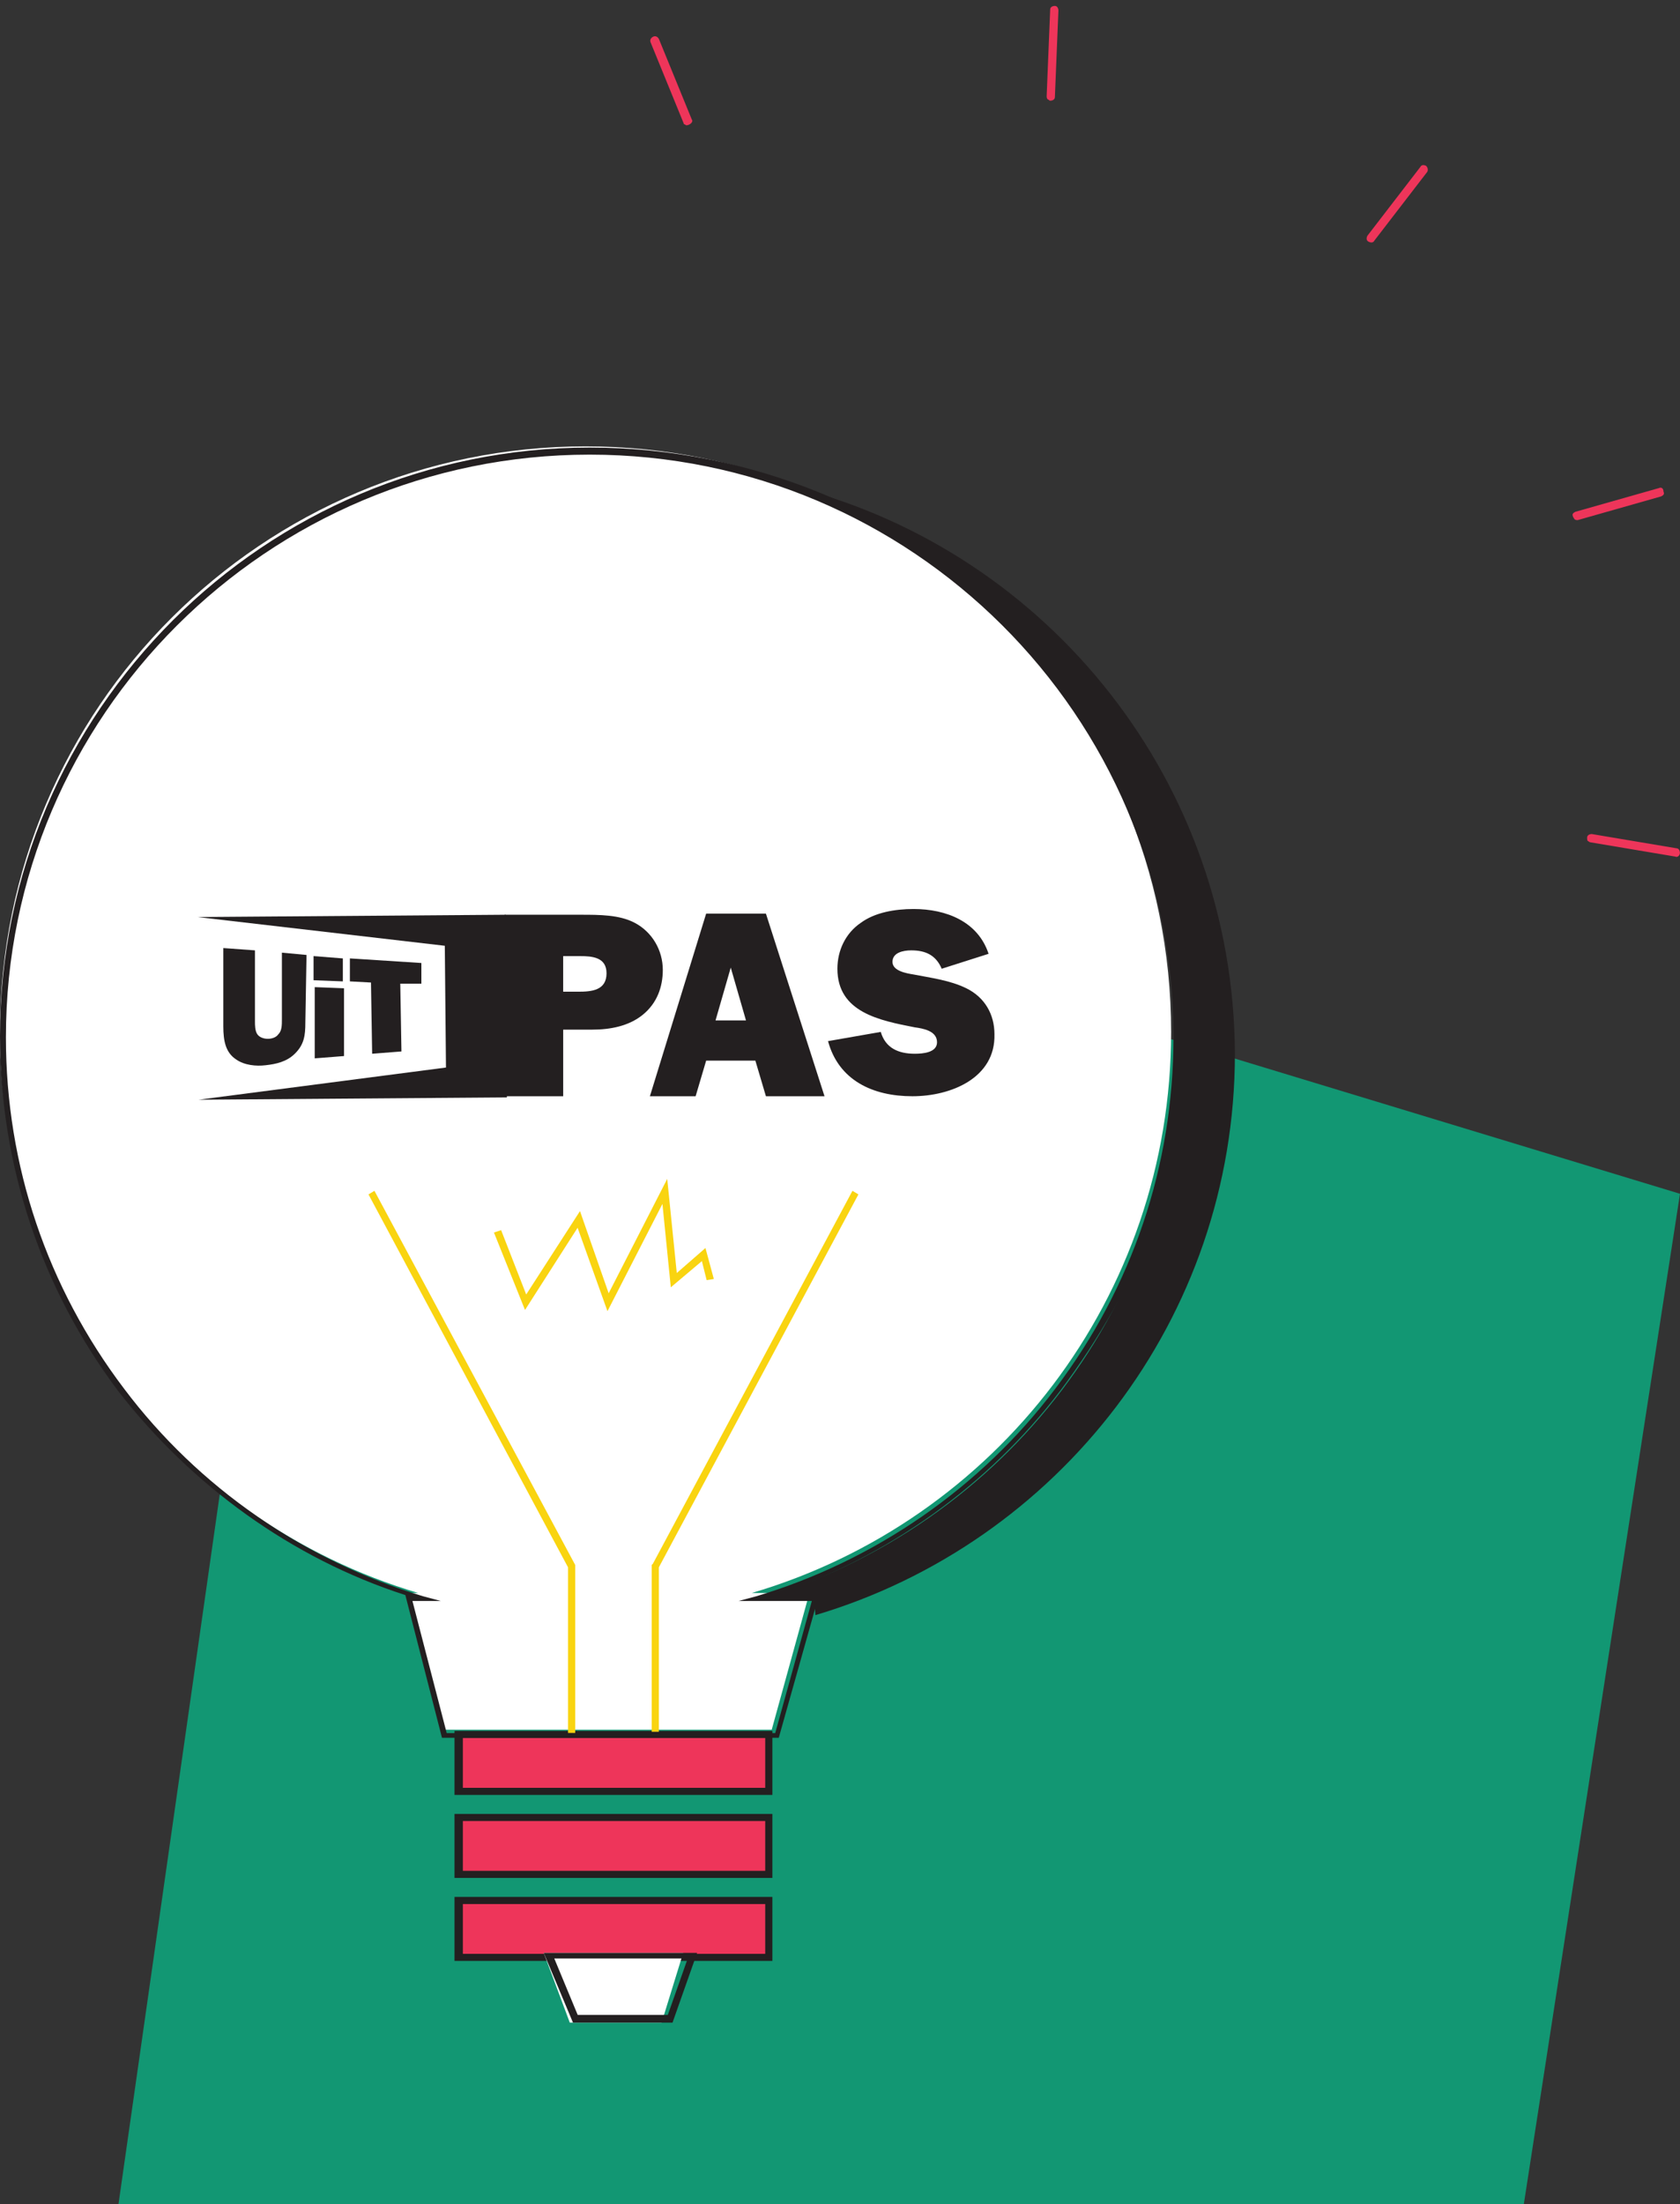 <svg fill="none" xmlns="http://www.w3.org/2000/svg" viewBox="0 0 241 316">
  <rect x="0" y="0" width="241" height="316" fill="#333333" stroke="none"/>
  <g clip-path="url(#a)">
    <path d="M46.12 112 241 171.16 218.6 316H17l29.12-204Z" fill="#129773"/>
    <path d="M168 147.974C168 101.68 130.48 64 84 64c-46.31 0-84 37.51-84 83.974 0 38.016 25.352 70.12 60 80.426h-1.86l5.072 19.6h47.492l5.408-19.6h-8.28C142.814 218.094 168 185.99 168 147.974Z" fill="#fff"/>
    <path d="M114.428 69.92c32.04 11.834 54.926 42.61 54.926 78.794 0 38.046-25.428 70.174-60.18 80.488h7.626l.17 2.368c34.752-10.316 60.18-42.442 60.18-80.488-.17-38.892-26.614-71.694-62.724-81.164l.002.002Z" fill="#231F20"/>
    <path d="M111.716 249.154H63.402l-5.256-20.46c-16.274-5.24-30.684-15.724-41.194-29.252C5.932 184.73 0 167.146 0 148.546c0-46.5 37.974-84.376 84.592-84.376 46.62 0 86.458 37.2 86.458 83.7 0 18.6-7.8 36.692-18.988 51.572-10.34 13.528-24.75 23.84-40.854 29.252h6.272l-5.764 20.46Zm-47.636-.676h47.128l5.254-18.938h-10.51l2.544-.676c16.952-5.074 32.208-15.556 42.888-29.76 11.02-14.542 16.954-31.96 16.954-50.39 0-46.16-37.636-83.53-83.746-83.53-46.28 0-83.744 37.536-83.744 83.53 0 18.432 5.932 35.848 16.952 50.39 10.68 14.204 25.938 24.686 42.89 29.76l2.542.676h-4.068l4.916 18.938Z" fill="#231F20"/>
    <path d="M65.886 248.68h44.4v8.16h-44.4v-8.16Z" fill="#EE355A"/>
    <path d="M110.8 257.35H65.2v-9.18h45.6v9.18Zm-44.4-1.02h43.372v-7.14H66.4v7.14Z" fill="#231F20"/>
    <path d="M65.886 260.75h44.4v8.16h-44.4v-8.16Z" fill="#EE355A"/>
    <path d="M110.8 269.25H65.2v-9.18h45.6v9.18Zm-44.4-1.02h43.372v-7.14H66.4v7.14Z" fill="#231F20"/>
    <path d="M65.886 272.65h44.4v8.16h-44.4v-8.16Z" fill="#EE355A"/>
    <path d="M110.8 281.15H65.2v-9.18h45.6v9.18Zm-44.4-1.02h43.372v-7.14H66.4v7.14Z" fill="#231F20"/>
    <path d="m99.248 17.156-4.72-11.55c-.168-.34-.506-.51-.842-.34-.338.17-.506.51-.338.85l4.72 11.55c0 .17.168.17.168.17.168.17.338.17.674 0 .338-.17.506-.51.338-.68ZM240.988 122.3c0-.34-.168-.678-.504-.678l-12.136-2.04c-.336 0-.674.172-.674.512 0 .17 0 .508.168.508 0 0 .17.17.338.17l12.134 2.04c.338.168.674-.172.674-.512ZM151.832 1.528c0-.34-.17-.68-.506-.68-.338 0-.674.172-.674.51l-.506 12.4c0 .17 0 .34.168.51.17 0 .17.17.338.17.336 0 .674-.17.674-.51l.506-12.4Zm86.124 68.456-11.968 3.396c-.336.17-.504.34-.336.68 0 .17.168.17.168.34.168.17.338.17.506.17l11.966-3.398c.338-.17.506-.34.338-.68 0-.508-.338-.68-.674-.508ZM204.584 23.78c-.336-.17-.674-.17-.842.17l-7.584 9.852c-.17.34-.17.68.168.85.336.17.674.17.842-.17l7.584-9.852c.17-.34 0-.68-.168-.85Z" fill="#EE355A"/>
    <path d="M94.91 290H81.74L78 280h20l-3.09 10Z" fill="#fff"/>
    <path d="M96.474 290H82.198L78 280h22l-3.526 10Zm-13.604-1.112h12.932l2.854-8.094H79.512l3.358 8.094ZM43.802 146.636c0 1.812-.168 3.128-1.512 4.446-1.176 1.154-2.69 1.482-4.204 1.648-1.344.164-3.026 0-4.202-.824-1.512-.988-1.85-2.636-1.85-4.776v-11.2l4.54.328v10.212c0 .494 0 1.32.336 1.812.336.494 1.008.66 1.514.66.504 0 1.176-.166 1.512-.66.504-.494.504-1.318.504-2.14v-9.554l3.532.33-.17 9.718Zm5.38-5.93-4.202-.164v-3.46l4.202.33v3.294Zm.168 10.706-4.202.33V141.53l4.202.164v9.718Zm8.238-.66-4.202.33-.168-10.212-3.026-.164v-3.294l10.254.66v2.964H57.42l.168 9.716Z" fill="#231F20"/>
    <path d="m28.336 131.482 44.214-.33.168 26.19-44.214.328 35.472-4.612-.168-17.458-35.472-4.118Z" fill="#231F20"/>
    <path d="M131.056 130.33c-2.69 0-5.548.494-7.566 1.976-2.186 1.482-3.362 3.952-3.362 6.588 0 6.26 6.052 7.412 11.096 8.4 1.176.164 3.194.494 3.194 2.14 0 1.484-2.018 1.648-3.194 1.648-2.354 0-4.204-.824-4.876-3.13l-7.566 1.32c1.514 5.6 6.39 7.904 12.104 7.904 5.548 0 11.938-2.634 11.77-8.894 0-2.8-1.346-5.27-4.036-6.588-2.354-1.152-5.044-1.482-7.564-1.976-1.01-.166-3.028-.494-3.028-1.812s1.514-1.648 2.69-1.648c2.02 0 3.532.66 4.372 2.636l6.724-2.14c-1.512-4.612-6.05-6.424-10.758-6.424Zm-50.268 11.86v-5.11h2.354c1.85 0 3.866.166 3.866 2.47 0 2.472-2.184 2.636-4.034 2.636h-2.186v.004Zm21.856 4.116 2.184-7.576 2.186 7.576h-4.37ZM83.31 131.152H72.382l.168 26.024h8.24v-9.552h4.2c2.524 0 5.212-.494 7.23-2.14 2.018-1.648 2.86-3.954 2.86-6.426 0-2.8-1.514-5.434-4.036-6.752-2.186-1.154-5.044-1.154-7.734-1.154Zm26.562-.164H101.3l-8.07 26.188h6.558l1.512-5.106h7.06l1.514 5.106h8.406l-8.408-26.188Z" fill="#231F20"/>
    <path d="m52.858 171.246 28.628 53.47v23.746h1.028v-24.086l-28.8-53.642-.856.512Zm69.428-.512-28.628 53.47-.172.17v23.918h1.028v-23.576l28.628-53.47-.856-.512ZM96.228 184.57l4.458-3.758.686 2.734 1.028-.17-1.2-4.442-4.114 3.586-1.372-13.496-8.4 16.4L83.2 173.64l-7.714 11.958-3.6-9.226-1.028.342 4.456 11.104 7.544-11.786 4.284 11.958 7.886-15.376 1.2 11.956Z" fill="#F9D410"/>
  </g>
  <defs>
    <clipPath id="a">
      <path fill="#fff" d="M0 0h241v316H0z"/>
    </clipPath>
  </defs>
</svg>
